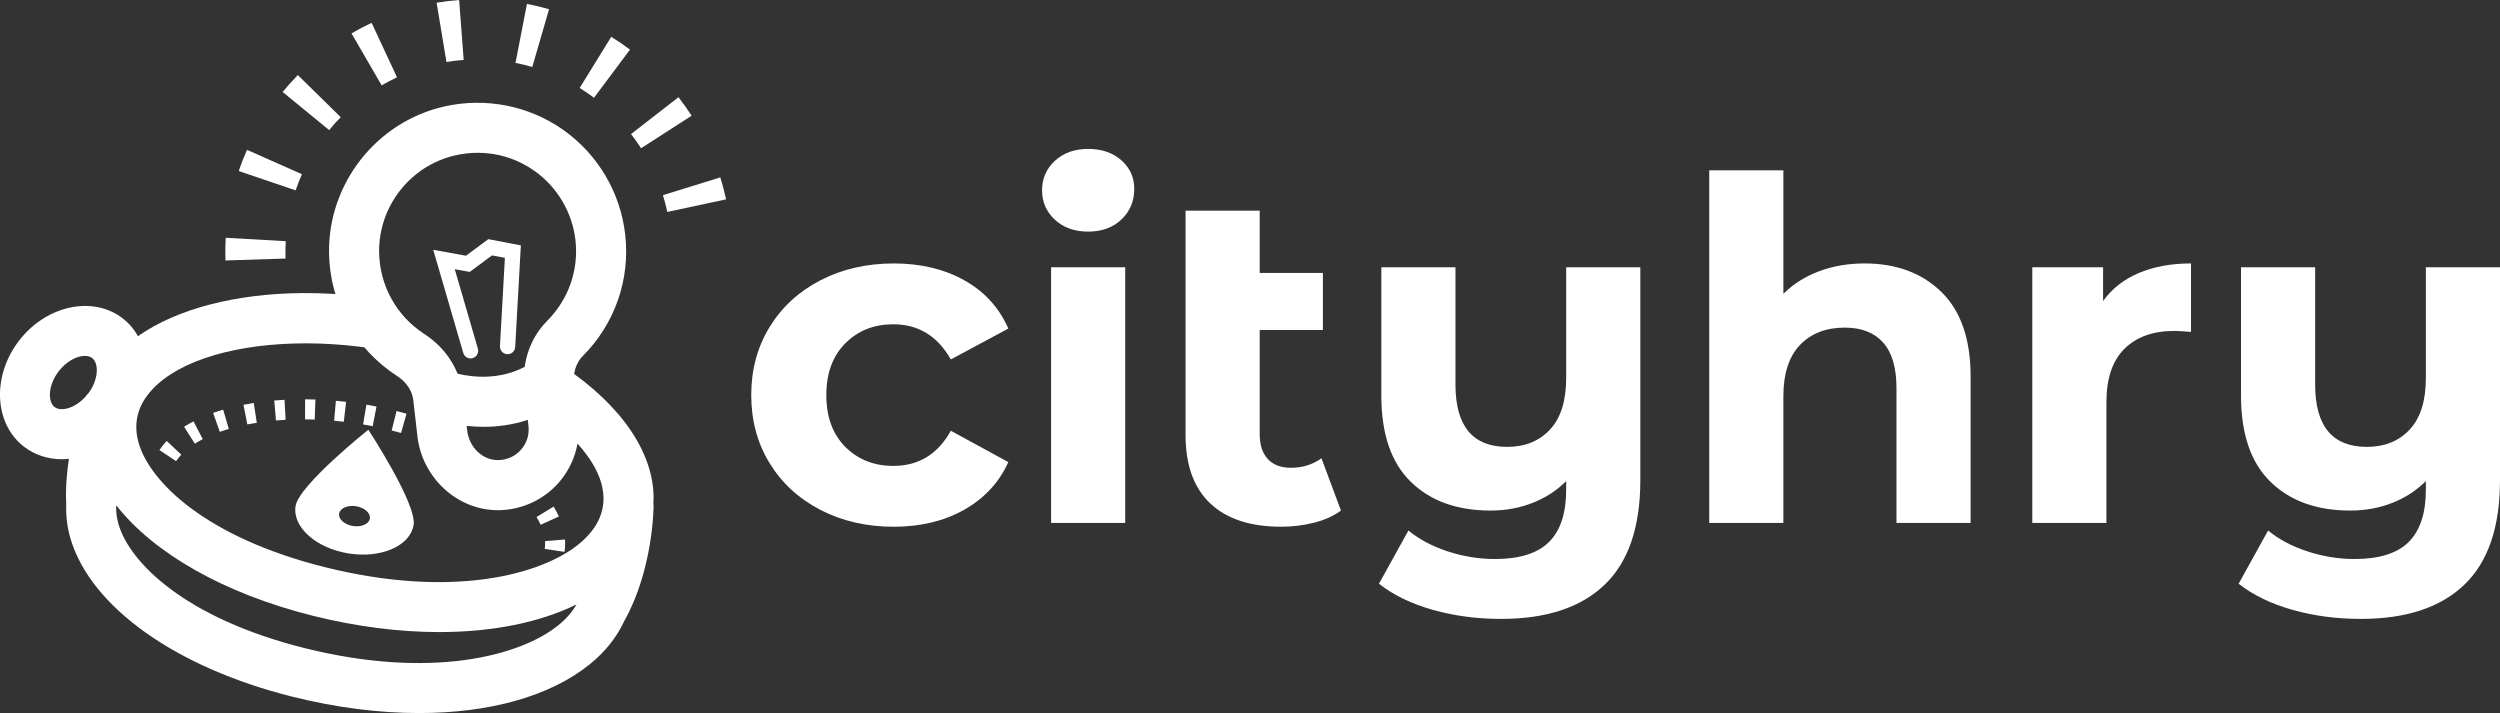 <?xml version="1.0" encoding="UTF-8" standalone="no"?>
<svg
   xmlns:dc="http://purl.org/dc/elements/1.1/"
   xmlns:cc="http://creativecommons.org/ns#"
   xmlns:rdf="http://www.w3.org/1999/02/22-rdf-syntax-ns#"
   xmlns:svg="http://www.w3.org/2000/svg"
   xmlns="http://www.w3.org/2000/svg"
   xmlns:sodipodi="http://sodipodi.sourceforge.net/DTD/sodipodi-0.dtd"
   xmlns:inkscape="http://www.inkscape.org/namespaces/inkscape"
   inkscape:version="1.0 (4035a4fb49, 2020-05-01)"
   sodipodi:docname="cityhry-white.svg"
   id="svg1081"
   viewBox="0 0 249.57 71.181"
   height="71.181pt"
   width="249.57pt"
   version="1.1">
  <rect x="0" y="0" width="249.57" height="71.181" fill="#333333" stroke="none"/>
  <defs
     id="defs1085">
    <clipPath
       id="cp6">
      <path
         transform="matrix(1,0,0,-1,0,144.321)"
         d="M 0,0 H 378.67 V 144.321 H 0 Z"
         id="path1024" />
    </clipPath>
  </defs>
  <sodipodi:namedview
     fit-margin-bottom="0"
     fit-margin-right="0"
     fit-margin-left="0"
     fit-margin-top="0"
     inkscape:current-layer="g1077"
     inkscape:window-maximized="1"
     inkscape:window-y="-9"
     inkscape:window-x="2391"
     inkscape:cy="96.213999"
     inkscape:cx="301.10884"
     inkscape:zoom="2.7134443"
     showgrid="false"
     id="namedview1083"
     inkscape:window-height="1361"
     inkscape:window-width="2560"
     inkscape:pageshadow="2"
     inkscape:pageopacity="0"
     guidetolerance="10"
     gridtolerance="10"
     objecttolerance="10"
     borderopacity="1"
     bordercolor="#666666"
     pagecolor="#ffffff" />
  <g
     clip-path="url(#cp6)"
     id="g1077">
    <g
       transform="translate(-63.9,-34.608)"
       id="g1737">
      <path
         id="path1029"
         fill="#ffffff"
         d="m 145.797,58.816 c -2.166,1.122 -3.858,2.68 -5.075,4.673 -1.219,1.992 -1.827,4.253 -1.827,6.783 0,2.53 0.608,4.792 1.827,6.784 1.217,1.992 2.909,3.55 5.075,4.673 2.166,1.122 4.609,1.685 7.33,1.685 2.688,0 5.036,-0.563 7.045,-1.685 2.008,-1.123 3.47,-2.727 4.388,-4.815 l -5.741,-3.083 c -1.328,2.34 -3.242,3.51 -5.74,3.51 -1.929,0 -3.526,-0.633 -4.791,-1.898 -1.265,-1.265 -1.897,-2.988 -1.897,-5.171 0,-2.182 0.632,-3.906 1.897,-5.171 1.265,-1.264 2.862,-1.897 4.791,-1.897 2.531,0 4.444,1.17 5.74,3.51 l 5.741,-3.13 c -0.918,-2.025 -2.38,-3.606 -4.388,-4.745 -2.009,-1.138 -4.357,-1.708 -7.045,-1.708 -2.721,0 -5.164,0.562 -7.33,1.685"
         transform="matrix(1,0,0,-1,0,144.321)" />
      <path
         id="path1031"
         fill="#ffffff"
         d="m 168.828,83.034 h 7.401 V 57.512 h -7.401 z m 0.38,4.744 c -0.853,0.79 -1.281,1.771 -1.281,2.942 0,1.169 0.428,2.15 1.281,2.94 0.854,0.791 1.961,1.187 3.321,1.187 1.36,0 2.467,-0.38 3.321,-1.139 0.853,-0.759 1.281,-1.708 1.281,-2.847 0,-1.233 -0.428,-2.253 -1.281,-3.059 -0.854,-0.807 -1.961,-1.21 -3.321,-1.21 -1.36,0 -2.467,0.395 -3.321,1.186"
         transform="matrix(1,0,0,-1,0,144.321)" />
      <path
         id="path1033"
         fill="#ffffff"
         d="m 197.765,58.745 c -0.729,-0.538 -1.621,-0.941 -2.681,-1.21 -1.059,-0.269 -2.158,-0.403 -3.297,-0.403 -3.068,0 -5.424,0.774 -7.068,2.324 -1.645,1.55 -2.467,3.827 -2.467,6.832 V 88.68 h 7.401 v -6.215 h 6.309 v -5.693 h -6.309 V 66.383 c 0,-1.075 0.268,-1.907 0.806,-2.491 0.537,-0.585 1.312,-0.877 2.325,-0.877 1.138,0 2.15,0.315 3.036,0.948 z"
         transform="matrix(1,0,0,-1,0,144.321)" />
      <path
         id="path1035"
         fill="#ffffff"
         d="m 227.65,83.034 v -21.253 c 0,-4.681 -1.186,-8.16 -3.557,-10.436 -2.373,-2.278 -5.82,-3.416 -10.341,-3.416 -2.405,0 -4.674,0.3 -6.809,0.901 -2.135,0.6 -3.93,1.471 -5.385,2.609 l 2.942,5.313 c 1.074,-0.885 2.388,-1.581 3.937,-2.087 1.549,-0.506 3.115,-0.759 4.697,-0.759 2.467,0 4.27,0.569 5.409,1.708 1.138,1.138 1.707,2.877 1.707,5.218 v 0.854 c -0.95,-0.949 -2.073,-1.676 -3.368,-2.182 -1.296,-0.506 -2.689,-0.759 -4.175,-0.759 -3.352,0 -6.01,0.956 -7.969,2.87 -1.963,1.913 -2.942,4.783 -2.942,8.61 v 12.809 h 7.401 v -11.718 c 0,-4.143 1.723,-6.215 5.17,-6.215 1.771,0 3.195,0.578 4.269,1.732 1.077,1.154 1.614,2.87 1.614,5.147 v 11.054 z"
         transform="matrix(1,0,0,-1,0,144.321)" />
      <path
         id="path1037"
         fill="#ffffff"
         d="m 257.704,80.567 c 1.945,-1.897 2.918,-4.713 2.918,-8.444 v -14.612 h -7.4 v 13.473 c 0,2.023 -0.444,3.534 -1.33,4.53 -0.885,0.996 -2.166,1.494 -3.842,1.494 -1.867,0 -3.353,-0.577 -4.459,-1.731 -1.108,-1.154 -1.66,-2.87 -1.66,-5.147 v -12.619 h -7.401 v 35.201 h 7.401 v -12.334 c 0.979,0.979 2.166,1.731 3.557,2.252 1.392,0.522 2.909,0.784 4.555,0.784 3.162,0 5.716,-0.95 7.661,-2.847"
         transform="matrix(1,0,0,-1,0,144.321)" />
      <path
         id="path1039"
         fill="#ffffff"
         d="m 277.429,82.465 c 1.502,0.632 3.233,0.949 5.195,0.949 v -6.832 c -0.823,0.064 -1.376,0.095 -1.66,0.095 -2.12,0 -3.78,-0.593 -4.981,-1.778 -1.202,-1.187 -1.803,-2.965 -1.803,-5.337 v -12.05 h -7.4 v 25.522 h 7.068 v -3.368 c 0.885,1.234 2.079,2.166 3.581,2.799"
         transform="matrix(1,0,0,-1,0,144.321)" />
      <path
         id="path1041"
         fill="#ffffff"
         d="m 313.47,83.034 v -21.253 c 0,-4.681 -1.186,-8.16 -3.558,-10.436 -2.372,-2.278 -5.819,-3.416 -10.341,-3.416 -2.405,0 -4.673,0.3 -6.808,0.901 -2.135,0.6 -3.931,1.471 -5.385,2.609 l 2.942,5.313 c 1.074,-0.885 2.387,-1.581 3.937,-2.087 1.549,-0.506 3.114,-0.759 4.696,-0.759 2.467,0 4.27,0.569 5.409,1.708 1.138,1.138 1.708,2.877 1.708,5.218 v 0.854 c -0.95,-0.949 -2.073,-1.676 -3.369,-2.182 -1.296,-0.506 -2.688,-0.759 -4.174,-0.759 -3.353,0 -6.01,0.956 -7.97,2.87 -1.962,1.913 -2.941,4.783 -2.941,8.61 v 12.809 h 7.4 v -11.718 c 0,-4.143 1.724,-6.215 5.171,-6.215 1.771,0 3.194,0.578 4.269,1.732 1.076,1.154 1.614,2.87 1.614,5.147 v 11.054 z"
         transform="matrix(1,0,0,-1,0,144.321)" />
      <path
         id="path1043"
         fill="#ffffff"
         d="m 101.487,69.13 c -0.336,0.065 -0.671,0.127 -1.008,0.184 l -0.332,-1.973 c 0.319,-0.054 0.638,-0.111 0.956,-0.174 z"
         transform="matrix(1,0,0,-1,0,144.321)" />
      <path
         id="path1045"
         fill="#ffffff"
         d="m 104.482,68.413 c -0.329,0.093 -0.66,0.183 -0.994,0.267 l -0.49,-1.939 c 0.314,-0.08 0.627,-0.163 0.937,-0.252 z"
         transform="matrix(1,0,0,-1,0,144.321)" />
      <path
         id="path1047"
         fill="#ffffff"
         d="m 118.317,55.453 c 0,-0.183 -0.014,-0.362 -0.04,-0.537 l 1.978,-0.294 c 0.041,0.272 0.062,0.549 0.062,0.831 0,0.124 -0.004,0.249 -0.015,0.402 l -1.993,-0.158 c 0.005,-0.082 0.008,-0.163 0.008,-0.244"
         transform="matrix(1,0,0,-1,0,144.321)" />
      <path
         id="path1049"
         fill="#ffffff"
         d="m 117.873,57.327 1.82,0.828 c -0.148,0.328 -0.327,0.661 -0.528,0.988 l -1.704,-1.046 c 0.157,-0.257 0.296,-0.514 0.412,-0.77"
         transform="matrix(1,0,0,-1,0,144.321)" />
      <path
         id="path1051"
         fill="#ffffff"
         d="m 89.536,67.511 -0.307,1.977 c -0.346,-0.054 -0.687,-0.114 -1.022,-0.18 l 0.384,-1.963 c 0.309,0.061 0.625,0.116 0.945,0.166"
         transform="matrix(1,0,0,-1,0,144.321)" />
      <path
         id="path1053"
         fill="#ffffff"
         d="m 84.139,65.877 -0.923,1.774 c -0.33,-0.171 -0.644,-0.352 -0.941,-0.542 l 1.076,-1.686 c 0.249,0.159 0.512,0.31 0.788,0.454"
         transform="matrix(1,0,0,-1,0,144.321)" />
      <path
         id="path1055"
         fill="#ffffff"
         d="m 81.997,64.323 -1.456,1.371 c -0.273,-0.29 -0.519,-0.597 -0.727,-0.911 l 1.665,-1.107 c 0.147,0.22 0.321,0.438 0.518,0.647"
         transform="matrix(1,0,0,-1,0,144.321)" />
      <path
         id="path1057"
         fill="#ffffff"
         d="m 86.74,66.897 -0.562,1.919 c -0.343,-0.1 -0.677,-0.208 -1.002,-0.323 l 0.667,-1.886 c 0.291,0.103 0.589,0.2 0.897,0.29"
         transform="matrix(1,0,0,-1,0,144.321)" />
      <path
         id="path1059"
         fill="#ffffff"
         d="m 92.411,67.805 -0.104,1.997 c -0.346,-0.018 -0.689,-0.041 -1.028,-0.07 l 0.169,-1.993 c 0.317,0.026 0.639,0.049 0.963,0.066"
         transform="matrix(1,0,0,-1,0,144.321)" />
      <path
         id="path1061"
         fill="#ffffff"
         d="m 95.386,69.829 c -0.344,0.011 -0.686,0.019 -1.025,0.021 l -0.012,-2 c 0.321,-0.002 0.644,-0.009 0.97,-0.02 z"
         transform="matrix(1,0,0,-1,0,144.321)" />
      <path
         id="path1063"
         fill="#ffffff"
         d="m 98.451,69.6 c -0.341,0.039 -0.68,0.073 -1.019,0.104 l -0.176,-1.993 c 0.321,-0.028 0.643,-0.061 0.966,-0.098 z"
         transform="matrix(1,0,0,-1,0,144.321)" />
      <path
         id="path1065"
         fill="#ffffff"
         d="m 97.755,58.437 c 0.087,0.545 0.845,0.876 1.691,0.741 0.848,-0.136 1.463,-0.688 1.376,-1.233 -0.087,-0.545 -0.844,-0.877 -1.692,-0.741 -0.847,0.136 -1.463,0.688 -1.375,1.233 m 0.937,-3.972 c 3.253,-0.521 6.163,0.753 6.498,2.846 0.335,2.093 -4.52,9.505 -4.52,9.505 0,0 -6.927,-5.525 -7.263,-7.617 -0.335,-2.093 2.032,-4.212 5.285,-4.734"
         transform="matrix(1,0,0,-1,0,144.321)" />
      <path
         id="path1067"
         style="fill:#ffffff;stroke-width:1.333"
         d="m 125.525,85.154 c -8.838,0.057 -16.7,2.052 -21.955,5.734 -0.515,-0.907 -1.192,-1.72 -2.045,-2.375 -3.991,-3.064 -10.182,-1.723 -13.801,2.99 -3.617,4.713 -3.311,11.041 0.68,14.104 1.424,1.093 3.181,1.664 5.037,1.664 0.308,0 0.624,-0.03 0.936,-0.062 -0.299,1.887 -0.464,3.951 -0.361,6.061 -0.053,1.496 0.114,3.022 0.568,4.561 2.684,9.095 13.997,17.158 29.523,21.043 5.845,1.463 11.564,2.18 16.873,2.18 9.341,0 17.421,-2.216 22.705,-6.48 2.092,-1.691 3.623,-3.633 4.594,-5.75 3.871,-6.871 3.918,-15.153 3.918,-15.504 h -0.043 c 0.027,-0.423 0.05,-0.845 0.037,-1.275 -0.213,-6.557 -5.331,-13.079 -13.5,-18.076 -0.396,1.144 -0.535,2.383 -0.395,3.609 l 0.531,4.635 c 4.067,3.203 6.592,6.756 6.699,10.049 0.079,2.363 -1.045,4.5 -3.334,6.348 -5.003,4.04 -16.848,7.256 -33.77,3.021 -15.849,-3.967 -23.237,-11.347 -24.748,-16.463 -0.784,-2.653 -0.174,-5.08 1.814,-7.207 3.701,-3.961 11.459,-6.117 20.41,-6.117 4.555,0 9.42,0.567 14.215,1.73 -0.083,-0.057 -0.159,-0.121 -0.244,-0.176 -2.851,-1.836 -5.114,-4.54 -6.393,-7.785 -2.707,-0.32 -5.372,-0.474 -7.953,-0.457 z m -29.031,8.361 c 0.387,0 0.722,0.095 0.973,0.287 0.921,0.707 0.881,2.891 -0.551,4.758 -0.011,0.016 -0.026,0.029 -0.039,0.045 l -0.055,-0.023 c -0.009,0.021 -0.035,0.08 -0.072,0.164 -0.728,0.875 -1.651,1.516 -2.578,1.758 -0.409,0.105 -1.176,0.224 -1.707,-0.184 -0.923,-0.707 -0.883,-2.891 0.549,-4.756 1.043,-1.36 2.442,-2.049 3.48,-2.049 z m 4.213,19.932 c 5.008,6.367 14.34,11.706 26.098,14.648 5.845,1.463 11.562,2.18 16.873,2.18 7.015,-10e-4 13.316,-1.251 18.256,-3.678 -0.556,0.987 -1.362,1.92 -2.436,2.787 -5.005,4.04 -16.853,7.253 -33.771,3.021 -15.851,-3.967 -23.237,-11.347 -24.748,-16.463 -0.213,-0.725 -0.312,-1.43 -0.318,-2.119 v -0.268 c -0.012,-0.123 0.028,-0.109 0.047,-0.109 z"
         transform="scale(0.75)" />
      <path
         id="path1071"
         fill="#ffffff"
         d="m 108.47,103.523 -0.984,5.919 c 0.743,0.123 1.5,0.215 2.249,0.271 l 0.453,-5.982 c -0.572,-0.043 -1.151,-0.113 -1.718,-0.208 m 8.569,-0.494 c -0.549,0.16 -1.114,0.296 -1.678,0.406 l 1.144,5.889 c 0.741,-0.144 1.484,-0.323 2.206,-0.532 z m -15.039,-1.837 -3.011,5.19 c 0.655,0.38 1.332,0.733 2.01,1.05 l 2.534,-5.44 c -0.517,-0.24 -1.033,-0.51 -1.533,-0.8 m 21.199,-1.236 c -0.462,0.346 -0.945,0.674 -1.432,0.975 l 3.15,5.106 c 0.638,-0.393 1.269,-0.822 1.874,-1.274 z m -26.442,-3.229 -4.64,3.805 c 0.48,0.584 0.989,1.151 1.514,1.687 l 4.282,-4.203 c -0.401,-0.409 -0.79,-0.843 -1.156,-1.289 m 31.138,-1.812 c -0.313,0.486 -0.65,0.962 -1.001,1.414 l 4.738,3.682 c 0.46,-0.592 0.9,-1.215 1.309,-1.849 z m -34.484,-4.205 -5.68,1.93 c 0.241,0.713 0.519,1.424 0.826,2.114 l 5.484,-2.433 c -0.233,-0.527 -0.445,-1.068 -0.63,-1.611 m 37.104,-2.153 c -0.121,0.563 -0.268,1.127 -0.437,1.674 l 5.732,1.773 c 0.222,-0.717 0.414,-1.455 0.572,-2.193 z m -44.108,-4.847 c -0.009,0.273 -0.013,0.546 -0.013,0.817 0,0.486 0.014,0.969 0.041,1.448 l 5.99,-0.339 c -0.02,-0.367 -0.031,-0.737 -0.031,-1.109 0,-0.207 0.003,-0.414 0.01,-0.623 z"
         transform="matrix(1,0,0,-1,0,144.321)" />
      <path
         id="path1073"
         fill="#ffffff"
         d="m 110.876,73.933 c -0.329,0 -0.633,0.216 -0.729,0.548 l -2.999,10.296 3.267,-0.594 2.232,1.654 3.249,-0.62 -0.566,-10.143 c -0.023,-0.42 -0.369,-0.743 -0.802,-0.718 -0.42,0.024 -0.741,0.383 -0.717,0.803 l 0.491,8.813 -1.284,0.245 -2.227,-1.649 -1.493,0.271 2.309,-7.932 c 0.118,-0.404 -0.114,-0.826 -0.517,-0.943 -0.071,-0.021 -0.143,-0.031 -0.214,-0.031"
         transform="matrix(1,0,0,-1,0,144.321)" />
      <path
         id="path1075"
         fill="#ffffff"
         d="m 118.533,77.696 c -1.241,-1.243 -2.011,-2.857 -2.257,-4.61 -2.495,-1.294 -5.062,-1.064 -6.693,-0.682 -0.645,1.589 -1.789,2.982 -3.326,3.973 -2.776,1.787 -4.461,4.834 -4.51,8.15 -0.067,4.588 3.129,8.658 7.597,9.676 0.757,0.173 1.515,0.258 2.265,0.258 2.015,0 3.965,-0.616 5.649,-1.809 2.28,-1.616 3.77,-4.133 4.087,-6.907 0.34,-2.982 -0.684,-5.916 -2.812,-8.049 m -2.616,-12.868 c -0.575,-0.657 -1.381,-1.029 -2.266,-1.046 -1.562,-0.031 -2.921,1.269 -3.113,2.956 l -0.053,0.46 c 0.539,-0.057 1.108,-0.094 1.703,-0.094 1.37,0 2.869,0.19 4.401,0.693 l 0.068,-0.6 c 0.1,-0.869 -0.163,-1.71 -0.74,-2.369 m 10.395,21.485 c -0.478,4.185 -2.724,7.982 -6.164,10.419 -3.436,2.435 -7.78,3.289 -11.916,2.346 -6.755,-1.54 -11.585,-7.69 -11.484,-14.624 0.073,-4.994 2.616,-9.585 6.802,-12.281 0.916,-0.59 1.503,-1.473 1.611,-2.421 l 0.409,-3.581 c 0.477,-4.171 3.99,-7.389 8.032,-7.389 0.047,0 0.095,0 0.142,10e-4 2.278,0.043 4.441,1.046 5.935,2.751 1.495,1.707 2.204,3.978 1.946,6.231 l -0.418,3.658 c -0.121,1.053 0.203,2.077 0.865,2.741 3.21,3.218 4.755,7.646 4.24,12.149"
         transform="matrix(1,0,0,-1,0,144.321)" />
    </g>
  </g>
</svg>
